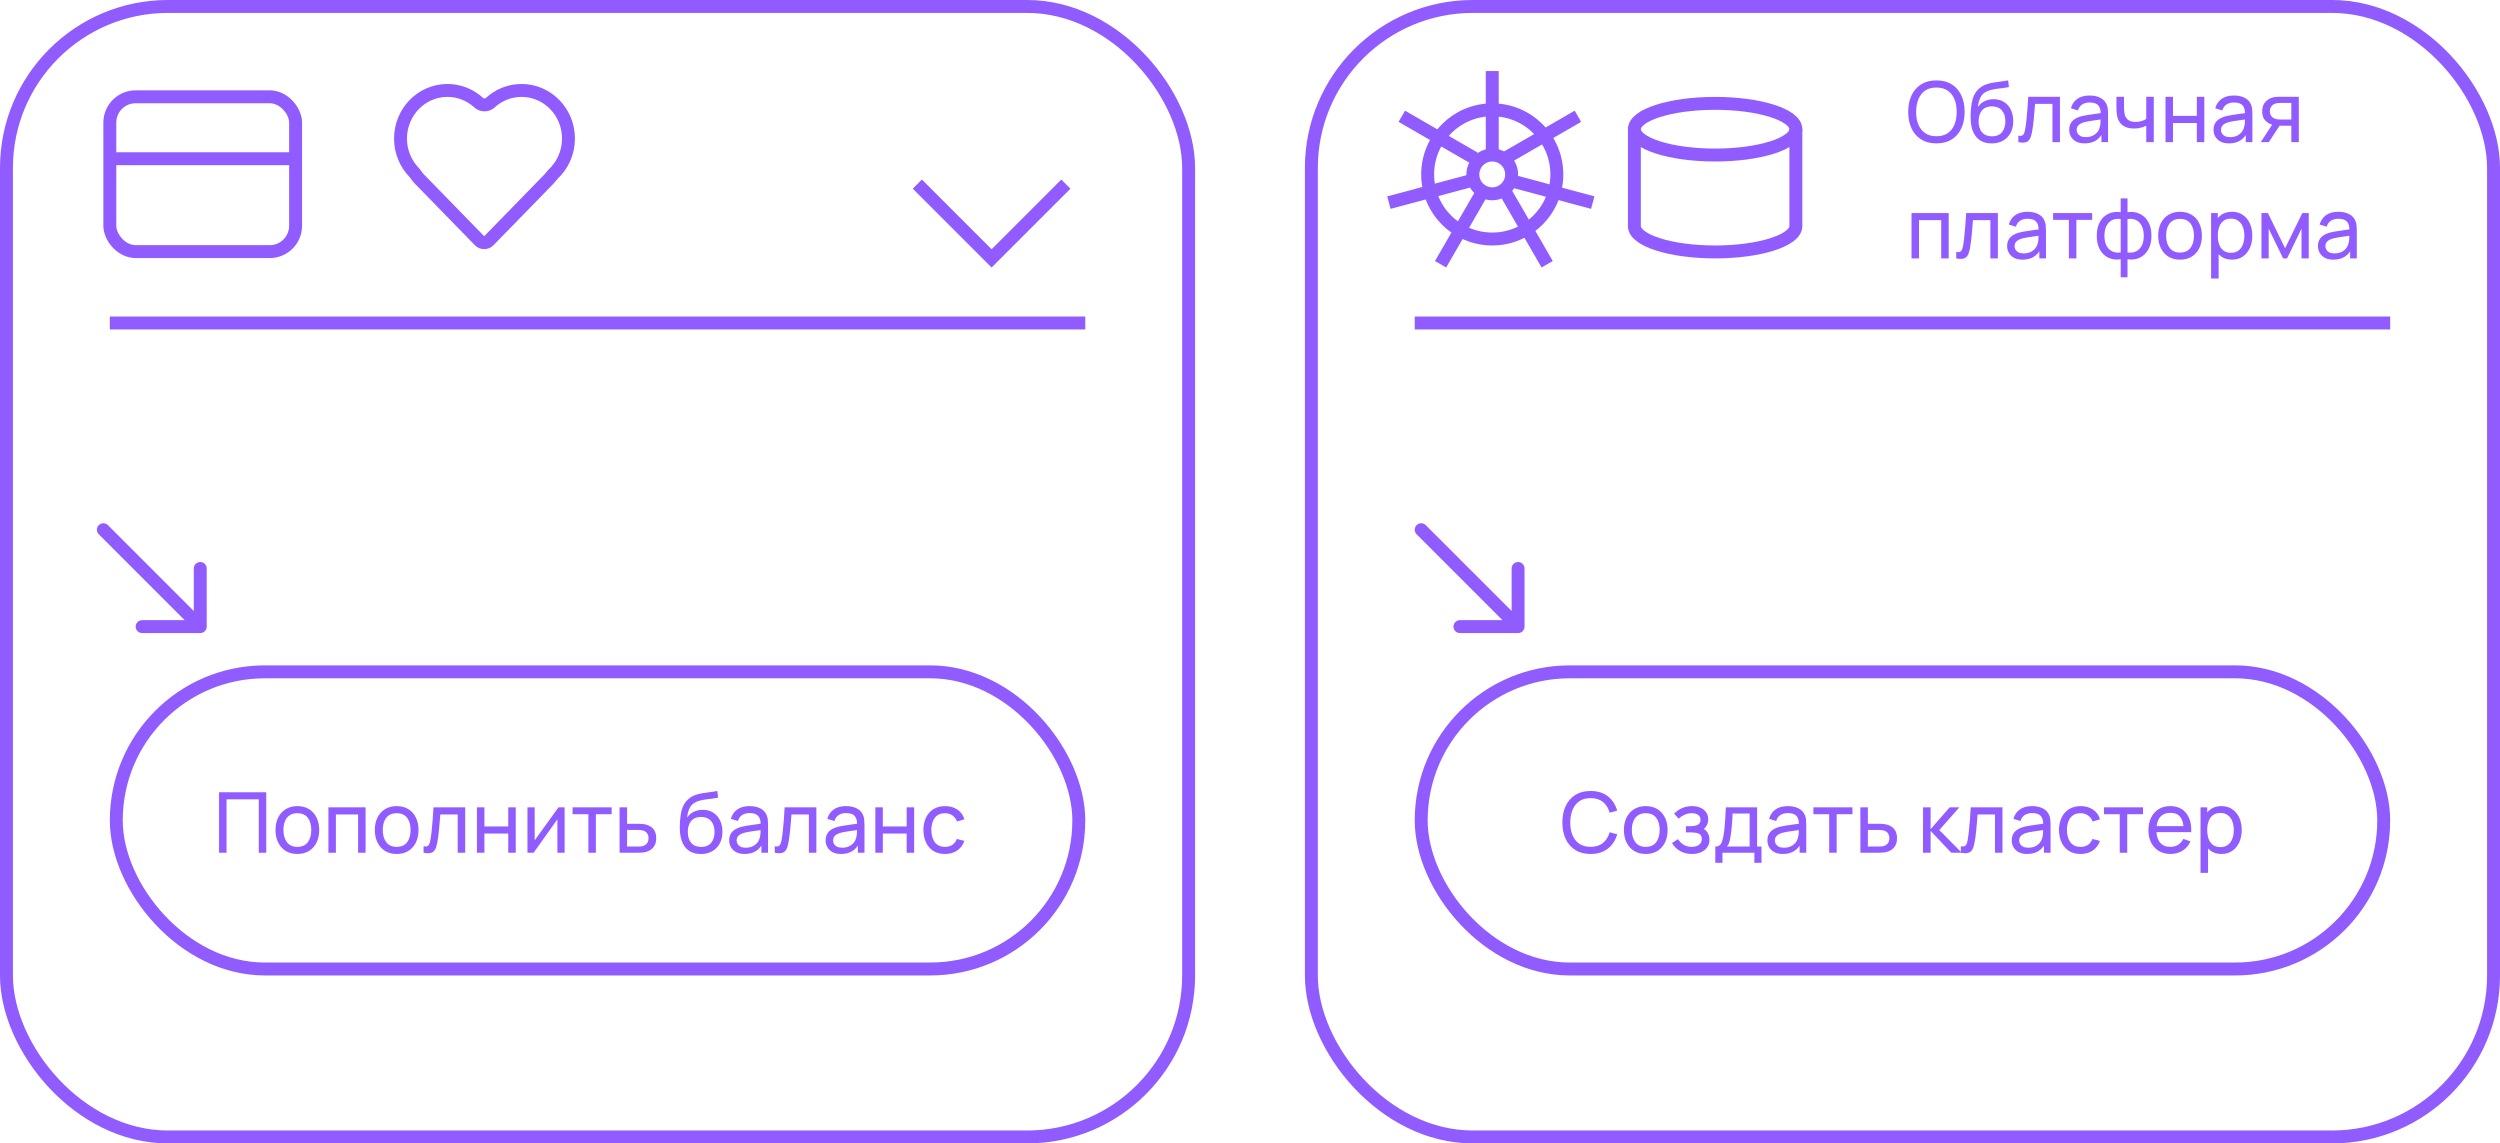 <?xml version="1.0" encoding="UTF-8"?> <svg xmlns="http://www.w3.org/2000/svg" width="387" height="177" viewBox="0 0 387 177" fill="none"> <path d="M17 50H168" stroke="#905BFF" stroke-width="2"></path> <rect x="18" y="104" width="149" height="46" rx="23" stroke="#905BFF" stroke-width="2"></rect> <rect x="1" y="1" width="183" height="175" rx="25" stroke="#905BFF" stroke-width="2"></rect> <path d="M33.91 132V122.64H41.216V132H40.059V123.738H35.067V132H33.91ZM46.028 132.195C45.33 132.195 44.728 132.037 44.221 131.72C43.718 131.404 43.33 130.966 43.057 130.407C42.784 129.848 42.648 129.207 42.648 128.483C42.648 127.747 42.787 127.101 43.064 126.546C43.341 125.992 43.733 125.561 44.24 125.253C44.747 124.941 45.343 124.785 46.028 124.785C46.73 124.785 47.334 124.943 47.841 125.259C48.348 125.571 48.736 126.007 49.005 126.566C49.278 127.121 49.414 127.76 49.414 128.483C49.414 129.216 49.278 129.861 49.005 130.42C48.732 130.975 48.342 131.411 47.835 131.727C47.328 132.039 46.726 132.195 46.028 132.195ZM46.028 131.096C46.756 131.096 47.298 130.854 47.653 130.368C48.008 129.883 48.186 129.255 48.186 128.483C48.186 127.69 48.006 127.06 47.646 126.592C47.287 126.12 46.747 125.883 46.028 125.883C45.538 125.883 45.135 125.994 44.819 126.215C44.503 126.436 44.266 126.741 44.11 127.131C43.954 127.521 43.876 127.972 43.876 128.483C43.876 129.272 44.058 129.905 44.422 130.381C44.786 130.858 45.322 131.096 46.028 131.096ZM50.839 132V124.98H56.592V132H55.434V126.078H51.996V132H50.839ZM61.402 132.195C60.704 132.195 60.102 132.037 59.595 131.72C59.092 131.404 58.705 130.966 58.431 130.407C58.158 129.848 58.022 129.207 58.022 128.483C58.022 127.747 58.161 127.101 58.438 126.546C58.715 125.992 59.108 125.561 59.614 125.253C60.121 124.941 60.717 124.785 61.402 124.785C62.104 124.785 62.709 124.943 63.215 125.259C63.722 125.571 64.11 126.007 64.379 126.566C64.652 127.121 64.788 127.76 64.788 128.483C64.788 129.216 64.652 129.861 64.379 130.42C64.106 130.975 63.716 131.411 63.209 131.727C62.702 132.039 62.1 132.195 61.402 132.195ZM61.402 131.096C62.13 131.096 62.672 130.854 63.027 130.368C63.382 129.883 63.56 129.255 63.56 128.483C63.56 127.69 63.38 127.06 63.02 126.592C62.661 126.12 62.121 125.883 61.402 125.883C60.912 125.883 60.509 125.994 60.193 126.215C59.877 126.436 59.641 126.741 59.484 127.131C59.328 127.521 59.251 127.972 59.251 128.483C59.251 129.272 59.432 129.905 59.797 130.381C60.16 130.858 60.696 131.096 61.402 131.096ZM65.57 132V131.005C65.83 131.053 66.027 131.044 66.161 130.979C66.3 130.91 66.402 130.791 66.467 130.622C66.536 130.449 66.592 130.232 66.636 129.972C66.709 129.56 66.772 129.101 66.824 128.594C66.88 128.087 66.93 127.532 66.974 126.93C67.021 126.323 67.065 125.673 67.104 124.98H72.011V132H70.854V126.078H68.157C68.131 126.477 68.098 126.887 68.059 127.307C68.024 127.727 67.988 128.137 67.949 128.535C67.91 128.93 67.866 129.298 67.819 129.64C67.775 129.978 67.728 130.271 67.676 130.518C67.593 130.943 67.478 131.283 67.331 131.538C67.184 131.79 66.971 131.952 66.694 132.026C66.417 132.104 66.042 132.095 65.57 132ZM73.83 132V124.98H74.987V127.938H78.679V124.98H79.836V132H78.679V129.036H74.987V132H73.83ZM87.403 124.98V132H86.285V126.826L82.606 132H81.651V124.98H82.769V130.082L86.454 124.98H87.403ZM91.082 132V126.033H88.638V124.98H94.683V126.033H92.24V132H91.082ZM95.914 132L95.907 124.98H97.071V127.521H98.585C98.789 127.521 98.997 127.526 99.209 127.534C99.422 127.543 99.606 127.563 99.762 127.593C100.126 127.662 100.444 127.784 100.717 127.957C100.99 128.13 101.203 128.366 101.354 128.665C101.506 128.96 101.582 129.326 101.582 129.764C101.582 130.371 101.424 130.852 101.107 131.207C100.795 131.558 100.386 131.792 99.879 131.909C99.706 131.948 99.506 131.974 99.281 131.987C99.06 131.996 98.85 132 98.65 132H95.914ZM97.071 131.045H98.67C98.8 131.045 98.945 131.04 99.105 131.031C99.266 131.023 99.409 131.001 99.534 130.966C99.755 130.901 99.953 130.774 100.126 130.583C100.304 130.392 100.392 130.119 100.392 129.764C100.392 129.404 100.306 129.127 100.132 128.932C99.963 128.737 99.74 128.609 99.463 128.548C99.337 128.518 99.205 128.499 99.066 128.49C98.928 128.481 98.796 128.477 98.67 128.477H97.071V131.045ZM108.467 132.202C107.804 132.197 107.238 132.054 106.77 131.772C106.302 131.486 105.938 131.068 105.678 130.518C105.418 129.968 105.273 129.294 105.243 128.496C105.225 128.128 105.23 127.723 105.256 127.281C105.286 126.839 105.334 126.414 105.399 126.007C105.468 125.6 105.555 125.264 105.659 124.999C105.776 124.683 105.94 124.391 106.153 124.122C106.369 123.849 106.612 123.624 106.881 123.446C107.154 123.26 107.459 123.114 107.797 123.01C108.135 122.906 108.488 122.826 108.857 122.77C109.229 122.709 109.602 122.657 109.975 122.614C110.347 122.566 110.703 122.51 111.041 122.445L111.158 123.485C110.919 123.537 110.638 123.582 110.313 123.621C109.988 123.656 109.65 123.697 109.299 123.745C108.952 123.793 108.618 123.86 108.298 123.946C107.981 124.029 107.708 124.144 107.479 124.291C107.141 124.495 106.881 124.8 106.699 125.207C106.521 125.61 106.413 126.063 106.374 126.566C106.642 126.15 106.991 125.844 107.42 125.649C107.849 125.454 108.306 125.357 108.792 125.357C109.42 125.357 109.962 125.504 110.417 125.799C110.872 126.089 111.22 126.49 111.463 127.001C111.71 127.513 111.834 128.096 111.834 128.75C111.834 129.443 111.695 130.05 111.418 130.57C111.14 131.09 110.748 131.493 110.241 131.779C109.738 132.065 109.147 132.206 108.467 132.202ZM108.538 131.103C109.218 131.103 109.734 130.893 110.085 130.472C110.436 130.048 110.612 129.484 110.612 128.782C110.612 128.063 110.43 127.498 110.066 127.086C109.702 126.67 109.19 126.462 108.532 126.462C107.864 126.462 107.353 126.67 106.998 127.086C106.647 127.498 106.471 128.063 106.471 128.782C106.471 129.506 106.649 130.074 107.004 130.485C107.359 130.897 107.871 131.103 108.538 131.103ZM115.264 132.195C114.74 132.195 114.3 132.1 113.944 131.909C113.593 131.714 113.327 131.458 113.145 131.142C112.967 130.826 112.878 130.479 112.878 130.102C112.878 129.734 112.948 129.415 113.086 129.146C113.229 128.873 113.429 128.648 113.684 128.47C113.94 128.288 114.246 128.145 114.601 128.041C114.935 127.95 115.307 127.872 115.719 127.807C116.135 127.738 116.555 127.675 116.98 127.619C117.405 127.563 117.801 127.508 118.169 127.456L117.753 127.697C117.766 127.073 117.641 126.611 117.376 126.312C117.116 126.013 116.666 125.864 116.024 125.864C115.6 125.864 115.227 125.961 114.906 126.156C114.59 126.347 114.367 126.659 114.237 127.092L113.138 126.761C113.307 126.146 113.635 125.662 114.12 125.311C114.605 124.96 115.244 124.785 116.037 124.785C116.674 124.785 117.22 124.9 117.675 125.129C118.135 125.355 118.464 125.697 118.663 126.156C118.763 126.373 118.826 126.609 118.852 126.865C118.878 127.116 118.891 127.381 118.891 127.658V132H117.864V130.316L118.104 130.472C117.84 131.04 117.47 131.469 116.993 131.759C116.521 132.05 115.944 132.195 115.264 132.195ZM115.439 131.226C115.855 131.226 116.215 131.153 116.518 131.005C116.826 130.854 117.073 130.657 117.259 130.414C117.446 130.167 117.567 129.898 117.623 129.608C117.688 129.391 117.723 129.151 117.727 128.886C117.736 128.618 117.74 128.412 117.74 128.269L118.143 128.444C117.766 128.496 117.396 128.546 117.032 128.594C116.668 128.642 116.323 128.694 115.998 128.75C115.673 128.802 115.381 128.865 115.121 128.938C114.93 128.999 114.75 129.077 114.581 129.172C114.417 129.268 114.282 129.391 114.178 129.543C114.079 129.69 114.029 129.874 114.029 130.095C114.029 130.286 114.077 130.468 114.172 130.641C114.272 130.815 114.423 130.956 114.627 131.064C114.835 131.172 115.106 131.226 115.439 131.226ZM119.931 132V131.005C120.191 131.053 120.388 131.044 120.522 130.979C120.661 130.91 120.763 130.791 120.828 130.622C120.897 130.449 120.954 130.232 120.997 129.972C121.071 129.56 121.133 129.101 121.185 128.594C121.242 128.087 121.292 127.532 121.335 126.93C121.383 126.323 121.426 125.673 121.465 124.98H126.372V132H125.215V126.078H122.518C122.492 126.477 122.459 126.887 122.42 127.307C122.386 127.727 122.349 128.137 122.31 128.535C122.271 128.93 122.228 129.298 122.18 129.64C122.137 129.978 122.089 130.271 122.037 130.518C121.955 130.943 121.84 131.283 121.692 131.538C121.545 131.79 121.333 131.952 121.055 132.026C120.778 132.104 120.403 132.095 119.931 132ZM130.194 132.195C129.669 132.195 129.229 132.1 128.874 131.909C128.523 131.714 128.257 131.458 128.075 131.142C127.897 130.826 127.808 130.479 127.808 130.102C127.808 129.734 127.877 129.415 128.016 129.146C128.159 128.873 128.358 128.648 128.614 128.47C128.87 128.288 129.175 128.145 129.531 128.041C129.864 127.95 130.237 127.872 130.649 127.807C131.065 127.738 131.485 127.675 131.91 127.619C132.334 127.563 132.731 127.508 133.099 127.456L132.683 127.697C132.696 127.073 132.57 126.611 132.306 126.312C132.046 126.013 131.595 125.864 130.954 125.864C130.529 125.864 130.157 125.961 129.836 126.156C129.52 126.347 129.297 126.659 129.167 127.092L128.068 126.761C128.237 126.146 128.564 125.662 129.05 125.311C129.535 124.96 130.174 124.785 130.967 124.785C131.604 124.785 132.15 124.9 132.605 125.129C133.064 125.355 133.394 125.697 133.593 126.156C133.693 126.373 133.756 126.609 133.782 126.865C133.808 127.116 133.821 127.381 133.821 127.658V132H132.794V130.316L133.034 130.472C132.77 131.04 132.399 131.469 131.923 131.759C131.45 132.05 130.874 132.195 130.194 132.195ZM130.369 131.226C130.785 131.226 131.145 131.153 131.448 131.005C131.756 130.854 132.003 130.657 132.189 130.414C132.375 130.167 132.497 129.898 132.553 129.608C132.618 129.391 132.653 129.151 132.657 128.886C132.666 128.618 132.67 128.412 132.67 128.269L133.073 128.444C132.696 128.496 132.326 128.546 131.962 128.594C131.598 128.642 131.253 128.694 130.928 128.75C130.603 128.802 130.311 128.865 130.051 128.938C129.86 128.999 129.68 129.077 129.511 129.172C129.346 129.268 129.212 129.391 129.108 129.543C129.008 129.69 128.959 129.874 128.959 130.095C128.959 130.286 129.006 130.468 129.102 130.641C129.201 130.815 129.353 130.956 129.557 131.064C129.765 131.172 130.035 131.226 130.369 131.226ZM135.504 132V124.98H136.661V127.938H140.353V124.98H141.51V132H140.353V129.036H136.661V132H135.504ZM146.288 132.195C145.578 132.195 144.973 132.037 144.475 131.72C143.981 131.4 143.604 130.96 143.344 130.401C143.084 129.842 142.95 129.205 142.941 128.49C142.95 127.758 143.086 127.114 143.35 126.559C143.619 126 144.003 125.565 144.501 125.253C144.999 124.941 145.599 124.785 146.301 124.785C147.042 124.785 147.679 124.967 148.212 125.331C148.75 125.695 149.109 126.193 149.291 126.826L148.147 127.17C148 126.763 147.76 126.447 147.426 126.221C147.097 125.996 146.717 125.883 146.288 125.883C145.807 125.883 145.411 125.996 145.099 126.221C144.787 126.442 144.555 126.75 144.403 127.144C144.252 127.534 144.174 127.983 144.169 128.49C144.178 129.27 144.358 129.9 144.709 130.381C145.064 130.858 145.591 131.096 146.288 131.096C146.748 131.096 147.129 130.992 147.432 130.784C147.736 130.572 147.965 130.267 148.121 129.868L149.291 130.173C149.049 130.828 148.67 131.328 148.154 131.675C147.638 132.022 147.016 132.195 146.288 132.195Z" fill="#905BFF"></path> <path d="M15.293 82.707C14.902 82.317 14.902 81.683 15.293 81.293C15.683 80.902 16.317 80.902 16.707 81.293L15.293 82.707ZM32 97C32 97.552 31.552 98 31 98L22 98C21.448 98 21 97.552 21 97C21 96.448 21.448 96 22 96L30 96L30 88C30 87.448 30.448 87 31 87C31.552 87 32 87.448 32 88L32 97ZM16.707 81.293L31.707 96.293L30.293 97.707L15.293 82.707L16.707 81.293Z" fill="#905BFF"></path> <rect x="17" y="14.983" width="28.759" height="23.966" rx="4" stroke="#905BFF" stroke-width="2"></rect> <path d="M17 24.57H45.76" stroke="#905BFF" stroke-width="2"></path> <path d="M64.326 26.959C64.279 26.884 64.224 26.814 64.162 26.751C62.827 25.4 62 23.524 62 21.449C62 17.335 65.252 14 69.265 14C71.129 14 72.829 14.72 74.115 15.903C74.602 16.352 75.398 16.352 75.885 15.903C77.171 14.72 78.871 14 80.735 14C84.748 14 88 17.335 88 21.449C88 23.643 87.075 25.616 85.602 26.979C85.54 27.036 85.486 27.1 85.437 27.168C85.299 27.363 85.144 27.55 84.97 27.727L75.668 37.266C75.275 37.668 74.628 37.668 74.236 37.266L64.933 27.727C64.698 27.486 64.496 27.229 64.326 26.959Z" stroke="#905BFF" stroke-width="2"></path> <path d="M142 28.5L153.5 40L165 28.5" stroke="#905BFF" stroke-width="2"></path> <path d="M219 50H370" stroke="#905BFF" stroke-width="2"></path> <rect x="220" y="104" width="149" height="46" rx="23" stroke="#905BFF" stroke-width="2"></rect> <rect x="203" y="1" width="183" height="175" rx="25" stroke="#905BFF" stroke-width="2"></rect> <path d="M246.223 132.195C245.292 132.195 244.501 131.989 243.851 131.577C243.201 131.166 242.705 130.594 242.362 129.861C242.024 129.129 241.855 128.282 241.855 127.32C241.855 126.358 242.024 125.511 242.362 124.778C242.705 124.046 243.201 123.474 243.851 123.062C244.501 122.651 245.292 122.445 246.223 122.445C247.307 122.445 248.197 122.72 248.895 123.27C249.597 123.821 250.08 124.562 250.344 125.493L249.168 125.805C248.977 125.108 248.637 124.557 248.147 124.154C247.658 123.751 247.016 123.55 246.223 123.55C245.526 123.55 244.945 123.708 244.481 124.024C244.018 124.341 243.669 124.783 243.435 125.35C243.201 125.914 243.082 126.57 243.077 127.32C243.073 128.065 243.188 128.722 243.422 129.289C243.656 129.853 244.007 130.295 244.475 130.615C244.943 130.932 245.526 131.09 246.223 131.09C247.016 131.09 247.658 130.888 248.147 130.485C248.637 130.078 248.977 129.528 249.168 128.834L250.344 129.146C250.08 130.074 249.597 130.815 248.895 131.369C248.197 131.92 247.307 132.195 246.223 132.195ZM254.76 132.195C254.062 132.195 253.46 132.037 252.953 131.72C252.45 131.404 252.062 130.966 251.789 130.407C251.516 129.848 251.38 129.207 251.38 128.483C251.38 127.747 251.519 127.101 251.796 126.546C252.073 125.992 252.465 125.561 252.972 125.253C253.479 124.941 254.075 124.785 254.76 124.785C255.462 124.785 256.066 124.943 256.573 125.259C257.08 125.571 257.468 126.007 257.737 126.566C258.01 127.121 258.146 127.76 258.146 128.483C258.146 129.216 258.01 129.861 257.737 130.42C257.464 130.975 257.074 131.411 256.567 131.727C256.06 132.039 255.458 132.195 254.76 132.195ZM254.76 131.096C255.488 131.096 256.03 130.854 256.385 130.368C256.74 129.883 256.918 129.255 256.918 128.483C256.918 127.69 256.738 127.06 256.378 126.592C256.019 126.12 255.479 125.883 254.76 125.883C254.27 125.883 253.867 125.994 253.551 126.215C253.235 126.436 252.998 126.741 252.842 127.131C252.686 127.521 252.608 127.972 252.608 128.483C252.608 129.272 252.79 129.905 253.154 130.381C253.518 130.858 254.054 131.096 254.76 131.096ZM261.928 132.195C261.235 132.195 260.621 132.046 260.088 131.746C259.555 131.443 259.135 131.027 258.827 130.498L259.75 129.9C260.006 130.286 260.312 130.583 260.667 130.791C261.022 130.995 261.427 131.096 261.882 131.096C262.359 131.096 262.738 130.988 263.02 130.771C263.302 130.55 263.442 130.254 263.442 129.881C263.442 129.604 263.373 129.391 263.234 129.244C263.096 129.097 262.896 128.995 262.636 128.938C262.376 128.882 262.067 128.854 261.707 128.854H260.979V127.898H261.7C262.155 127.898 262.526 127.825 262.812 127.677C263.098 127.53 263.241 127.279 263.241 126.923C263.241 126.559 263.107 126.295 262.838 126.13C262.574 125.961 262.257 125.877 261.889 125.877C261.499 125.877 261.126 125.959 260.771 126.124C260.416 126.284 260.11 126.488 259.854 126.735L259.152 125.948C259.516 125.576 259.935 125.29 260.407 125.09C260.884 124.887 261.401 124.785 261.96 124.785C262.411 124.785 262.823 124.865 263.195 125.025C263.572 125.181 263.871 125.413 264.092 125.721C264.318 126.024 264.43 126.395 264.43 126.832C264.43 127.205 264.344 127.537 264.17 127.827C263.997 128.117 263.741 128.371 263.403 128.587L263.358 128.178C263.644 128.247 263.88 128.375 264.066 128.561C264.257 128.743 264.398 128.96 264.489 129.211C264.58 129.463 264.625 129.725 264.625 129.998C264.625 130.457 264.504 130.852 264.261 131.181C264.023 131.506 263.7 131.757 263.293 131.935C262.886 132.108 262.431 132.195 261.928 132.195ZM265.532 133.56V131.045C265.926 131.045 266.208 130.917 266.377 130.661C266.546 130.401 266.683 129.974 266.787 129.38C266.856 129.008 266.912 128.609 266.956 128.184C266.999 127.76 267.036 127.287 267.066 126.767C267.101 126.243 267.133 125.647 267.164 124.98H272V131.045H272.682V133.56H271.577V132H266.637V133.56H265.532ZM267.313 131.045H270.843V125.935H268.21C268.197 126.243 268.18 126.566 268.158 126.904C268.136 127.238 268.11 127.571 268.08 127.905C268.054 128.239 268.022 128.555 267.983 128.854C267.948 129.149 267.907 129.413 267.859 129.647C267.803 129.972 267.738 130.247 267.664 130.472C267.59 130.698 267.473 130.888 267.313 131.045ZM275.982 132.195C275.458 132.195 275.018 132.1 274.663 131.909C274.312 131.714 274.045 131.458 273.863 131.142C273.685 130.826 273.597 130.479 273.597 130.102C273.597 129.734 273.666 129.415 273.805 129.146C273.948 128.873 274.147 128.648 274.403 128.47C274.658 128.288 274.964 128.145 275.319 128.041C275.653 127.95 276.025 127.872 276.437 127.807C276.853 127.738 277.273 127.675 277.698 127.619C278.123 127.563 278.519 127.508 278.888 127.456L278.472 127.697C278.485 127.073 278.359 126.611 278.095 126.312C277.835 126.013 277.384 125.864 276.743 125.864C276.318 125.864 275.945 125.961 275.625 126.156C275.308 126.347 275.085 126.659 274.955 127.092L273.857 126.761C274.026 126.146 274.353 125.662 274.838 125.311C275.323 124.96 275.963 124.785 276.756 124.785C277.393 124.785 277.939 124.9 278.394 125.129C278.853 125.355 279.182 125.697 279.382 126.156C279.481 126.373 279.544 126.609 279.57 126.865C279.596 127.116 279.609 127.381 279.609 127.658V132H278.582V130.316L278.823 130.472C278.558 131.04 278.188 131.469 277.711 131.759C277.239 132.05 276.662 132.195 275.982 132.195ZM276.158 131.226C276.574 131.226 276.933 131.153 277.237 131.005C277.544 130.854 277.791 130.657 277.978 130.414C278.164 130.167 278.285 129.898 278.342 129.608C278.407 129.391 278.441 129.151 278.446 128.886C278.454 128.618 278.459 128.412 278.459 128.269L278.862 128.444C278.485 128.496 278.114 128.546 277.75 128.594C277.386 128.642 277.042 128.694 276.717 128.75C276.392 128.802 276.099 128.865 275.839 128.938C275.648 128.999 275.469 129.077 275.3 129.172C275.135 129.268 275.001 129.391 274.897 129.543C274.797 129.69 274.747 129.874 274.747 130.095C274.747 130.286 274.795 130.468 274.89 130.641C274.99 130.815 275.141 130.956 275.345 131.064C275.553 131.172 275.824 131.226 276.158 131.226ZM283.158 132V126.033H280.714V124.98H286.759V126.033H284.315V132H283.158ZM287.99 132L287.983 124.98H289.147V127.521H290.661C290.865 127.521 291.073 127.526 291.285 127.534C291.497 127.543 291.682 127.563 291.838 127.593C292.202 127.662 292.52 127.784 292.793 127.957C293.066 128.13 293.278 128.366 293.43 128.665C293.582 128.96 293.658 129.326 293.658 129.764C293.658 130.371 293.499 130.852 293.183 131.207C292.871 131.558 292.462 131.792 291.955 131.909C291.781 131.948 291.582 131.974 291.357 131.987C291.136 131.996 290.925 132 290.726 132H287.99ZM289.147 131.045H290.746C290.876 131.045 291.021 131.04 291.181 131.031C291.341 131.023 291.484 131.001 291.61 130.966C291.831 130.901 292.028 130.774 292.202 130.583C292.379 130.392 292.468 130.119 292.468 129.764C292.468 129.404 292.381 129.127 292.208 128.932C292.039 128.737 291.816 128.609 291.539 128.548C291.413 128.518 291.281 128.499 291.142 128.49C291.003 128.481 290.871 128.477 290.746 128.477H289.147V131.045ZM297.682 132L297.689 124.98H298.859V128.36L301.803 124.98H303.305L300.204 128.49L303.669 132H302.05L298.859 128.62V132H297.682ZM303.539 132V131.005C303.799 131.053 303.996 131.044 304.13 130.979C304.269 130.91 304.371 130.791 304.436 130.622C304.505 130.449 304.561 130.232 304.605 129.972C304.678 129.56 304.741 129.101 304.793 128.594C304.85 128.087 304.899 127.532 304.943 126.93C304.99 126.323 305.034 125.673 305.073 124.98H309.98V132H308.823V126.078H306.126C306.1 126.477 306.067 126.887 306.028 127.307C305.994 127.727 305.957 128.137 305.918 128.535C305.879 128.93 305.835 129.298 305.788 129.64C305.744 129.978 305.697 130.271 305.645 130.518C305.562 130.943 305.448 131.283 305.3 131.538C305.153 131.79 304.941 131.952 304.663 132.026C304.386 132.104 304.011 132.095 303.539 132ZM313.801 132.195C313.277 132.195 312.837 132.1 312.482 131.909C312.131 131.714 311.864 131.458 311.682 131.142C311.505 130.826 311.416 130.479 311.416 130.102C311.416 129.734 311.485 129.415 311.624 129.146C311.767 128.873 311.966 128.648 312.222 128.47C312.478 128.288 312.783 128.145 313.138 128.041C313.472 127.95 313.845 127.872 314.256 127.807C314.672 127.738 315.093 127.675 315.517 127.619C315.942 127.563 316.339 127.508 316.707 127.456L316.291 127.697C316.304 127.073 316.178 126.611 315.914 126.312C315.654 126.013 315.203 125.864 314.562 125.864C314.137 125.864 313.765 125.961 313.444 126.156C313.128 126.347 312.904 126.659 312.774 127.092L311.676 126.761C311.845 126.146 312.172 125.662 312.657 125.311C313.143 124.96 313.782 124.785 314.575 124.785C315.212 124.785 315.758 124.9 316.213 125.129C316.672 125.355 317.002 125.697 317.201 126.156C317.301 126.373 317.363 126.609 317.389 126.865C317.415 127.116 317.428 127.381 317.428 127.658V132H316.401V130.316L316.642 130.472C316.378 131.04 316.007 131.469 315.53 131.759C315.058 132.05 314.482 132.195 313.801 132.195ZM313.977 131.226C314.393 131.226 314.753 131.153 315.056 131.005C315.364 130.854 315.611 130.657 315.797 130.414C315.983 130.167 316.105 129.898 316.161 129.608C316.226 129.391 316.261 129.151 316.265 128.886C316.274 128.618 316.278 128.412 316.278 128.269L316.681 128.444C316.304 128.496 315.933 128.546 315.569 128.594C315.205 128.642 314.861 128.694 314.536 128.75C314.211 128.802 313.918 128.865 313.658 128.938C313.468 128.999 313.288 129.077 313.119 129.172C312.954 129.268 312.82 129.391 312.716 129.543C312.616 129.69 312.566 129.874 312.566 130.095C312.566 130.286 312.614 130.468 312.709 130.641C312.809 130.815 312.961 130.956 313.164 131.064C313.372 131.172 313.643 131.226 313.977 131.226ZM322.076 132.195C321.365 132.195 320.761 132.037 320.262 131.72C319.768 131.4 319.391 130.96 319.131 130.401C318.871 129.842 318.737 129.205 318.728 128.49C318.737 127.758 318.874 127.114 319.138 126.559C319.407 126 319.79 125.565 320.288 125.253C320.787 124.941 321.387 124.785 322.089 124.785C322.83 124.785 323.467 124.967 324 125.331C324.537 125.695 324.897 126.193 325.079 126.826L323.935 127.17C323.788 126.763 323.547 126.447 323.213 126.221C322.884 125.996 322.505 125.883 322.076 125.883C321.595 125.883 321.198 125.996 320.886 126.221C320.574 126.442 320.343 126.75 320.191 127.144C320.039 127.534 319.961 127.983 319.957 128.49C319.966 129.27 320.145 129.9 320.496 130.381C320.852 130.858 321.378 131.096 322.076 131.096C322.535 131.096 322.917 130.992 323.22 130.784C323.523 130.572 323.753 130.267 323.909 129.868L325.079 130.173C324.836 130.828 324.457 131.328 323.941 131.675C323.426 132.022 322.804 132.195 322.076 132.195ZM328.138 132V126.033H325.694V124.98H331.739V126.033H329.295V132H328.138ZM336.011 132.195C335.322 132.195 334.72 132.043 334.204 131.74C333.693 131.432 333.294 131.005 333.008 130.459C332.722 129.909 332.579 129.268 332.579 128.535C332.579 127.768 332.72 127.105 333.002 126.546C333.283 125.983 333.675 125.55 334.178 125.246C334.685 124.939 335.279 124.785 335.959 124.785C336.665 124.785 337.266 124.947 337.76 125.272C338.258 125.597 338.631 126.061 338.878 126.663C339.129 127.266 339.237 127.983 339.203 128.815H338.033V128.399C338.02 127.537 337.844 126.893 337.506 126.468C337.168 126.039 336.665 125.825 335.998 125.825C335.283 125.825 334.739 126.055 334.367 126.514C333.994 126.973 333.808 127.632 333.808 128.49C333.808 129.318 333.994 129.959 334.367 130.414C334.739 130.869 335.27 131.096 335.959 131.096C336.423 131.096 336.826 130.99 337.168 130.778C337.51 130.566 337.779 130.26 337.974 129.861L339.086 130.245C338.813 130.865 338.401 131.346 337.851 131.688C337.305 132.026 336.691 132.195 336.011 132.195ZM333.418 128.815V127.885H338.605V128.815H333.418ZM343.874 132.195C343.215 132.195 342.66 132.033 342.21 131.707C341.759 131.378 341.417 130.934 341.183 130.375C340.953 129.812 340.838 129.181 340.838 128.483C340.838 127.777 340.953 127.144 341.183 126.585C341.417 126.026 341.759 125.587 342.21 125.266C342.665 124.945 343.222 124.785 343.88 124.785C344.53 124.785 345.089 124.947 345.557 125.272C346.03 125.593 346.391 126.033 346.643 126.592C346.894 127.151 347.02 127.781 347.02 128.483C347.02 129.185 346.894 129.816 346.643 130.375C346.391 130.934 346.03 131.378 345.557 131.707C345.089 132.033 344.528 132.195 343.874 132.195ZM340.643 135.12V124.98H341.677V130.147H341.807V135.12H340.643ZM343.731 131.135C344.194 131.135 344.578 131.018 344.881 130.784C345.185 130.55 345.412 130.234 345.564 129.835C345.715 129.432 345.791 128.982 345.791 128.483C345.791 127.989 345.715 127.543 345.564 127.144C345.416 126.746 345.187 126.429 344.875 126.195C344.567 125.961 344.175 125.844 343.698 125.844C343.243 125.844 342.866 125.957 342.567 126.182C342.268 126.403 342.045 126.713 341.898 127.112C341.75 127.506 341.677 127.963 341.677 128.483C341.677 128.995 341.748 129.452 341.891 129.855C342.039 130.254 342.264 130.568 342.567 130.797C342.871 131.023 343.258 131.135 343.731 131.135Z" fill="#905BFF"></path> <path d="M299.758 22.195C298.826 22.195 298.036 21.989 297.386 21.578C296.736 21.166 296.239 20.594 295.897 19.861C295.559 19.129 295.39 18.282 295.39 17.32C295.39 16.358 295.559 15.511 295.897 14.778C296.239 14.046 296.736 13.474 297.386 13.062C298.036 12.651 298.826 12.445 299.758 12.445C300.694 12.445 301.487 12.651 302.137 13.062C302.787 13.474 303.281 14.046 303.619 14.778C303.957 15.511 304.126 16.358 304.126 17.32C304.126 18.282 303.957 19.129 303.619 19.861C303.281 20.594 302.787 21.166 302.137 21.578C301.487 21.989 300.694 22.195 299.758 22.195ZM299.758 21.09C300.456 21.094 301.036 20.938 301.5 20.622C301.968 20.301 302.317 19.857 302.547 19.29C302.781 18.722 302.898 18.065 302.898 17.32C302.898 16.57 302.781 15.914 302.547 15.351C302.317 14.787 301.968 14.347 301.5 14.031C301.036 13.715 300.456 13.554 299.758 13.55C299.06 13.546 298.48 13.702 298.016 14.018C297.557 14.334 297.21 14.776 296.976 15.344C296.742 15.912 296.623 16.57 296.619 17.32C296.614 18.065 296.729 18.72 296.963 19.283C297.197 19.846 297.546 20.288 298.01 20.609C298.478 20.925 299.06 21.086 299.758 21.09ZM308.285 22.201C307.622 22.197 307.056 22.054 306.588 21.773C306.12 21.486 305.756 21.068 305.496 20.518C305.236 19.968 305.091 19.294 305.061 18.497C305.044 18.128 305.048 17.723 305.074 17.281C305.104 16.839 305.152 16.414 305.217 16.007C305.286 15.6 305.373 15.264 305.477 14.999C305.594 14.683 305.759 14.391 305.971 14.122C306.188 13.849 306.43 13.624 306.699 13.446C306.972 13.26 307.277 13.114 307.615 13.011C307.953 12.906 308.307 12.826 308.675 12.77C309.048 12.709 309.42 12.657 309.793 12.614C310.166 12.566 310.521 12.51 310.859 12.445L310.976 13.485C310.738 13.537 310.456 13.582 310.131 13.621C309.806 13.656 309.468 13.697 309.117 13.745C308.77 13.793 308.437 13.86 308.116 13.947C307.8 14.029 307.527 14.144 307.297 14.291C306.959 14.495 306.699 14.8 306.517 15.207C306.339 15.611 306.231 16.063 306.192 16.566C306.461 16.15 306.809 15.845 307.238 15.649C307.667 15.454 308.125 15.357 308.61 15.357C309.238 15.357 309.78 15.504 310.235 15.799C310.69 16.089 311.039 16.49 311.281 17.002C311.528 17.513 311.652 18.096 311.652 18.75C311.652 19.443 311.513 20.05 311.236 20.57C310.959 21.09 310.566 21.493 310.059 21.779C309.557 22.065 308.965 22.206 308.285 22.201ZM308.356 21.103C309.037 21.103 309.552 20.893 309.903 20.473C310.254 20.048 310.43 19.485 310.43 18.782C310.43 18.063 310.248 17.498 309.884 17.086C309.52 16.67 309.009 16.462 308.35 16.462C307.683 16.462 307.171 16.67 306.816 17.086C306.465 17.498 306.289 18.063 306.289 18.782C306.289 19.506 306.467 20.074 306.822 20.485C307.178 20.897 307.689 21.103 308.356 21.103ZM312.437 22V21.006C312.697 21.053 312.894 21.044 313.028 20.98C313.167 20.91 313.269 20.791 313.334 20.622C313.403 20.449 313.459 20.232 313.503 19.972C313.576 19.56 313.639 19.101 313.691 18.594C313.748 18.087 313.797 17.532 313.841 16.93C313.888 16.323 313.932 15.673 313.971 14.98H318.878V22H317.721V16.078H315.024C314.998 16.477 314.965 16.887 314.926 17.307C314.892 17.727 314.855 18.137 314.816 18.535C314.777 18.93 314.733 19.298 314.686 19.64C314.642 19.979 314.595 20.271 314.543 20.518C314.46 20.943 314.346 21.283 314.198 21.538C314.051 21.79 313.839 21.952 313.561 22.026C313.284 22.104 312.909 22.095 312.437 22ZM322.699 22.195C322.175 22.195 321.735 22.1 321.38 21.909C321.029 21.714 320.762 21.458 320.58 21.142C320.403 20.826 320.314 20.479 320.314 20.102C320.314 19.734 320.383 19.415 320.522 19.146C320.665 18.873 320.864 18.648 321.12 18.471C321.376 18.288 321.681 18.145 322.036 18.041C322.37 17.951 322.743 17.872 323.154 17.808C323.57 17.738 323.991 17.675 324.415 17.619C324.84 17.563 325.237 17.509 325.605 17.456L325.189 17.697C325.202 17.073 325.076 16.611 324.812 16.312C324.552 16.014 324.101 15.864 323.46 15.864C323.035 15.864 322.663 15.961 322.342 16.157C322.026 16.347 321.802 16.659 321.672 17.093L320.574 16.761C320.743 16.146 321.07 15.662 321.555 15.312C322.041 14.96 322.68 14.785 323.473 14.785C324.11 14.785 324.656 14.9 325.111 15.13C325.57 15.355 325.9 15.697 326.099 16.157C326.199 16.373 326.261 16.609 326.287 16.865C326.313 17.116 326.326 17.381 326.326 17.658V22H325.299V20.317L325.54 20.473C325.276 21.04 324.905 21.469 324.428 21.759C323.956 22.05 323.38 22.195 322.699 22.195ZM322.875 21.227C323.291 21.227 323.651 21.153 323.954 21.006C324.262 20.854 324.509 20.657 324.695 20.414C324.881 20.167 325.003 19.898 325.059 19.608C325.124 19.391 325.159 19.151 325.163 18.887C325.172 18.618 325.176 18.412 325.176 18.269L325.579 18.445C325.202 18.497 324.831 18.546 324.467 18.594C324.103 18.642 323.759 18.694 323.434 18.75C323.109 18.802 322.816 18.865 322.556 18.939C322.366 18.999 322.186 19.077 322.017 19.172C321.852 19.268 321.718 19.391 321.614 19.543C321.514 19.69 321.464 19.875 321.464 20.096C321.464 20.286 321.512 20.468 321.607 20.642C321.707 20.815 321.859 20.956 322.062 21.064C322.27 21.172 322.541 21.227 322.875 21.227ZM332.241 22V19.471C332.007 19.588 331.724 19.688 331.39 19.77C331.061 19.853 330.707 19.894 330.33 19.894C329.615 19.894 329.039 19.734 328.601 19.413C328.164 19.092 327.878 18.631 327.743 18.029C327.704 17.846 327.676 17.658 327.659 17.463C327.646 17.268 327.637 17.09 327.633 16.93C327.629 16.77 327.626 16.653 327.626 16.579V14.98H328.796V16.579C328.796 16.705 328.801 16.861 328.809 17.047C328.818 17.229 328.84 17.407 328.874 17.58C328.961 18.009 329.141 18.332 329.414 18.549C329.691 18.765 330.081 18.873 330.584 18.873C330.922 18.873 331.234 18.83 331.52 18.744C331.806 18.657 332.046 18.542 332.241 18.399V14.98H333.405V22H332.241ZM335.221 22V14.98H336.378V17.938H340.07V14.98H341.227V22H340.07V19.036H336.378V22H335.221ZM345.043 22.195C344.519 22.195 344.079 22.1 343.724 21.909C343.373 21.714 343.106 21.458 342.924 21.142C342.747 20.826 342.658 20.479 342.658 20.102C342.658 19.734 342.727 19.415 342.866 19.146C343.009 18.873 343.208 18.648 343.464 18.471C343.719 18.288 344.025 18.145 344.38 18.041C344.714 17.951 345.087 17.872 345.498 17.808C345.914 17.738 346.335 17.675 346.759 17.619C347.184 17.563 347.58 17.509 347.949 17.456L347.533 17.697C347.546 17.073 347.42 16.611 347.156 16.312C346.896 16.014 346.445 15.864 345.804 15.864C345.379 15.864 345.006 15.961 344.686 16.157C344.369 16.347 344.146 16.659 344.016 17.093L342.918 16.761C343.087 16.146 343.414 15.662 343.899 15.312C344.385 14.96 345.024 14.785 345.817 14.785C346.454 14.785 347 14.9 347.455 15.13C347.914 15.355 348.243 15.697 348.443 16.157C348.542 16.373 348.605 16.609 348.631 16.865C348.657 17.116 348.67 17.381 348.67 17.658V22H347.643V20.317L347.884 20.473C347.619 21.04 347.249 21.469 346.772 21.759C346.3 22.05 345.724 22.195 345.043 22.195ZM345.219 21.227C345.635 21.227 345.994 21.153 346.298 21.006C346.605 20.854 346.852 20.657 347.039 20.414C347.225 20.167 347.346 19.898 347.403 19.608C347.468 19.391 347.502 19.151 347.507 18.887C347.515 18.618 347.52 18.412 347.52 18.269L347.923 18.445C347.546 18.497 347.175 18.546 346.811 18.594C346.447 18.642 346.103 18.694 345.778 18.75C345.453 18.802 345.16 18.865 344.9 18.939C344.71 18.999 344.53 19.077 344.361 19.172C344.196 19.268 344.062 19.391 343.958 19.543C343.858 19.69 343.808 19.875 343.808 20.096C343.808 20.286 343.856 20.468 343.951 20.642C344.051 20.815 344.203 20.956 344.406 21.064C344.614 21.172 344.885 21.227 345.219 21.227ZM354.696 22V19.459H353.181C353.004 19.459 352.806 19.452 352.59 19.439C352.377 19.422 352.178 19.398 351.992 19.367C351.485 19.272 351.056 19.049 350.705 18.698C350.358 18.347 350.185 17.862 350.185 17.242C350.185 16.64 350.347 16.157 350.672 15.793C351.002 15.424 351.407 15.186 351.888 15.078C352.104 15.025 352.323 14.997 352.544 14.993C352.77 14.984 352.96 14.98 353.116 14.98H355.853L355.859 22H354.696ZM349.97 22L351.836 19.14H353.084L351.218 22H349.97ZM353.097 18.503H354.696V15.935H353.097C352.997 15.935 352.865 15.94 352.7 15.948C352.54 15.957 352.386 15.983 352.239 16.026C352.1 16.066 351.964 16.137 351.829 16.241C351.699 16.345 351.591 16.479 351.504 16.644C351.418 16.809 351.374 17.004 351.374 17.229C351.374 17.554 351.465 17.818 351.647 18.022C351.829 18.221 352.05 18.356 352.31 18.425C352.453 18.46 352.594 18.481 352.733 18.49C352.876 18.499 352.997 18.503 353.097 18.503ZM295.904 40V32.98H301.656V40H300.499V34.078H297.061V40H295.904ZM302.826 40V39.005C303.086 39.053 303.284 39.044 303.418 38.98C303.557 38.91 303.658 38.791 303.723 38.622C303.793 38.449 303.849 38.232 303.892 37.972C303.966 37.56 304.029 37.101 304.081 36.594C304.137 36.087 304.187 35.532 304.23 34.93C304.278 34.323 304.321 33.673 304.36 32.98H309.268V40H308.111V34.078H305.413C305.387 34.477 305.355 34.887 305.316 35.307C305.281 35.727 305.244 36.137 305.205 36.535C305.166 36.93 305.123 37.298 305.075 37.641C305.032 37.978 304.984 38.271 304.932 38.518C304.85 38.943 304.735 39.283 304.588 39.538C304.441 39.79 304.228 39.952 303.951 40.026C303.674 40.104 303.299 40.095 302.826 40ZM313.089 40.195C312.565 40.195 312.125 40.1 311.77 39.909C311.419 39.714 311.152 39.458 310.97 39.142C310.792 38.826 310.704 38.479 310.704 38.102C310.704 37.734 310.773 37.415 310.912 37.147C311.055 36.873 311.254 36.648 311.51 36.471C311.765 36.288 312.071 36.145 312.426 36.041C312.76 35.95 313.132 35.873 313.544 35.807C313.96 35.738 314.38 35.675 314.805 35.619C315.23 35.563 315.626 35.508 315.995 35.456L315.579 35.697C315.592 35.073 315.466 34.611 315.202 34.312C314.942 34.014 314.491 33.864 313.85 33.864C313.425 33.864 313.052 33.962 312.732 34.157C312.415 34.347 312.192 34.659 312.062 35.093L310.964 34.761C311.133 34.146 311.46 33.663 311.945 33.312C312.43 32.961 313.07 32.785 313.863 32.785C314.5 32.785 315.046 32.9 315.501 33.13C315.96 33.355 316.289 33.697 316.489 34.157C316.588 34.373 316.651 34.609 316.677 34.865C316.703 35.116 316.716 35.381 316.716 35.658V40H315.689V38.316L315.93 38.472C315.665 39.04 315.295 39.469 314.818 39.76C314.346 40.05 313.769 40.195 313.089 40.195ZM313.265 39.227C313.681 39.227 314.04 39.153 314.344 39.005C314.651 38.854 314.898 38.657 315.085 38.414C315.271 38.167 315.392 37.898 315.449 37.608C315.514 37.391 315.548 37.151 315.553 36.886C315.561 36.618 315.566 36.412 315.566 36.269L315.969 36.444C315.592 36.496 315.221 36.546 314.857 36.594C314.493 36.642 314.149 36.694 313.824 36.75C313.499 36.802 313.206 36.865 312.946 36.938C312.755 36.999 312.576 37.077 312.407 37.172C312.242 37.268 312.108 37.391 312.004 37.543C311.904 37.69 311.854 37.874 311.854 38.096C311.854 38.286 311.902 38.468 311.997 38.642C312.097 38.815 312.248 38.956 312.452 39.064C312.66 39.172 312.931 39.227 313.265 39.227ZM320.265 40V34.033H317.821V32.98H323.866V34.033H321.422V40H320.265ZM328.285 42.925V40.13C327.6 40.238 326.976 40.165 326.413 39.909C325.854 39.649 325.407 39.231 325.074 38.654C324.744 38.074 324.58 37.355 324.58 36.496C324.58 35.634 324.744 34.913 325.074 34.332C325.407 33.751 325.854 33.333 326.413 33.078C326.976 32.818 327.6 32.742 328.285 32.85V30.712H329.338V32.85C330.022 32.742 330.644 32.818 331.203 33.078C331.766 33.333 332.213 33.751 332.542 34.332C332.876 34.913 333.043 35.634 333.043 36.496C333.043 37.355 332.876 38.074 332.542 38.654C332.213 39.231 331.766 39.649 331.203 39.909C330.644 40.165 330.022 40.238 329.338 40.13V42.925H328.285ZM328.285 39.071V33.916C327.934 33.855 327.606 33.866 327.303 33.949C327 34.026 326.733 34.174 326.504 34.391C326.274 34.607 326.094 34.891 325.964 35.242C325.834 35.593 325.769 36.011 325.769 36.496C325.769 36.977 325.834 37.394 325.964 37.745C326.098 38.096 326.28 38.379 326.51 38.596C326.744 38.808 327.013 38.956 327.316 39.038C327.619 39.116 327.942 39.127 328.285 39.071ZM329.338 39.071C329.68 39.127 330.003 39.116 330.306 39.038C330.609 38.96 330.878 38.815 331.112 38.602C331.346 38.386 331.528 38.102 331.658 37.751C331.788 37.4 331.853 36.982 331.853 36.496C331.853 36.007 331.788 35.587 331.658 35.236C331.532 34.885 331.355 34.601 331.125 34.384C330.895 34.167 330.627 34.02 330.319 33.942C330.016 33.864 329.689 33.855 329.338 33.916V39.071ZM337.468 40.195C336.771 40.195 336.168 40.037 335.661 39.721C335.159 39.404 334.771 38.967 334.498 38.407C334.225 37.849 334.088 37.207 334.088 36.483C334.088 35.747 334.227 35.101 334.504 34.547C334.782 33.992 335.174 33.561 335.681 33.253C336.188 32.941 336.784 32.785 337.468 32.785C338.17 32.785 338.775 32.943 339.282 33.26C339.789 33.572 340.177 34.007 340.445 34.566C340.718 35.121 340.855 35.76 340.855 36.483C340.855 37.216 340.718 37.861 340.445 38.42C340.172 38.975 339.782 39.411 339.275 39.727C338.768 40.039 338.166 40.195 337.468 40.195ZM337.468 39.096C338.196 39.096 338.738 38.854 339.093 38.368C339.449 37.883 339.626 37.255 339.626 36.483C339.626 35.691 339.447 35.06 339.087 34.592C338.727 34.12 338.188 33.883 337.468 33.883C336.979 33.883 336.576 33.994 336.259 34.215C335.943 34.436 335.707 34.742 335.551 35.132C335.395 35.522 335.317 35.972 335.317 36.483C335.317 37.272 335.499 37.905 335.863 38.382C336.227 38.858 336.762 39.096 337.468 39.096ZM345.51 40.195C344.851 40.195 344.297 40.032 343.846 39.708C343.395 39.378 343.053 38.934 342.819 38.375C342.589 37.812 342.474 37.181 342.474 36.483C342.474 35.777 342.589 35.145 342.819 34.586C343.053 34.026 343.395 33.587 343.846 33.266C344.301 32.945 344.858 32.785 345.516 32.785C346.166 32.785 346.725 32.947 347.193 33.273C347.666 33.593 348.028 34.033 348.279 34.592C348.53 35.151 348.656 35.782 348.656 36.483C348.656 37.185 348.53 37.816 348.279 38.375C348.028 38.934 347.666 39.378 347.193 39.708C346.725 40.032 346.164 40.195 345.51 40.195ZM342.279 43.12V32.98H343.313V38.148H343.443V43.12H342.279ZM345.367 39.136C345.831 39.136 346.214 39.019 346.517 38.785C346.821 38.55 347.048 38.234 347.2 37.836C347.352 37.432 347.427 36.982 347.427 36.483C347.427 35.989 347.352 35.543 347.2 35.145C347.053 34.746 346.823 34.429 346.511 34.196C346.203 33.962 345.811 33.844 345.334 33.844C344.879 33.844 344.502 33.957 344.203 34.182C343.904 34.404 343.681 34.713 343.534 35.112C343.387 35.506 343.313 35.964 343.313 36.483C343.313 36.995 343.384 37.452 343.527 37.855C343.675 38.254 343.9 38.568 344.203 38.797C344.507 39.023 344.895 39.136 345.367 39.136ZM350.074 40V32.98H351.069L353.734 38.427L356.399 32.98H357.393V40H356.275V35.392L354.039 40H353.428L351.192 35.392V40H350.074ZM361.204 40.195C360.68 40.195 360.24 40.1 359.885 39.909C359.534 39.714 359.267 39.458 359.085 39.142C358.908 38.826 358.819 38.479 358.819 38.102C358.819 37.734 358.888 37.415 359.027 37.147C359.17 36.873 359.369 36.648 359.625 36.471C359.88 36.288 360.186 36.145 360.541 36.041C360.875 35.95 361.248 35.873 361.659 35.807C362.075 35.738 362.496 35.675 362.92 35.619C363.345 35.563 363.741 35.508 364.11 35.456L363.694 35.697C363.707 35.073 363.581 34.611 363.317 34.312C363.057 34.014 362.606 33.864 361.965 33.864C361.54 33.864 361.167 33.962 360.847 34.157C360.53 34.347 360.307 34.659 360.177 35.093L359.079 34.761C359.248 34.146 359.575 33.663 360.06 33.312C360.546 32.961 361.185 32.785 361.978 32.785C362.615 32.785 363.161 32.9 363.616 33.13C364.075 33.355 364.404 33.697 364.604 34.157C364.703 34.373 364.766 34.609 364.792 34.865C364.818 35.116 364.831 35.381 364.831 35.658V40H363.804V38.316L364.045 38.472C363.78 39.04 363.41 39.469 362.933 39.76C362.461 40.05 361.885 40.195 361.204 40.195ZM361.38 39.227C361.796 39.227 362.155 39.153 362.459 39.005C362.766 38.854 363.013 38.657 363.2 38.414C363.386 38.167 363.507 37.898 363.564 37.608C363.629 37.391 363.663 37.151 363.668 36.886C363.676 36.618 363.681 36.412 363.681 36.269L364.084 36.444C363.707 36.496 363.336 36.546 362.972 36.594C362.608 36.642 362.264 36.694 361.939 36.75C361.614 36.802 361.321 36.865 361.061 36.938C360.871 36.999 360.691 37.077 360.522 37.172C360.357 37.268 360.223 37.391 360.119 37.543C360.019 37.69 359.969 37.874 359.969 38.096C359.969 38.286 360.017 38.468 360.112 38.642C360.212 38.815 360.364 38.956 360.567 39.064C360.775 39.172 361.046 39.227 361.38 39.227Z" fill="#905BFF"></path> <path d="M220.707 81.293C220.317 80.902 219.683 80.902 219.293 81.293C218.902 81.683 218.902 82.317 219.293 82.707L220.707 81.293ZM235 98C235.552 98 236 97.552 236 97L236 88C236 87.448 235.552 87 235 87C234.448 87 234 87.448 234 88L234 96L226 96C225.448 96 225 96.448 225 97C225 97.552 225.448 98 226 98L235 98ZM219.293 82.707L234.293 97.707L235.707 96.293L220.707 81.293L219.293 82.707Z" fill="#905BFF"></path> <circle cx="231" cy="27" r="10" stroke="#905BFF" stroke-width="2"></circle> <circle cx="231" cy="27" r="3" stroke="#905BFF" stroke-width="2"></circle> <path d="M231 24L231 11" stroke="#905BFF" stroke-width="2"></path> <path d="M229.5 29.649L223 40.907" stroke="#905BFF" stroke-width="2"></path> <path d="M233 29.649L239.5 40.907" stroke="#905BFF" stroke-width="2"></path> <path d="M228.258 24.5L217 18" stroke="#905BFF" stroke-width="2"></path> <path d="M232.999 24.5L244.258 18" stroke="#905BFF" stroke-width="2"></path> <path d="M227.557 28L215 31.365" stroke="#905BFF" stroke-width="2"></path> <path d="M234 28L246.557 31.365" stroke="#905BFF" stroke-width="2"></path> <ellipse cx="265.5" cy="20" rx="12.5" ry="4" stroke="#905BFF" stroke-width="2"></ellipse> <path d="M253 20V35C253 37.209 258.596 39 265.5 39C272.404 39 278 37.209 278 35V20" stroke="#905BFF" stroke-width="2"></path> </svg> 